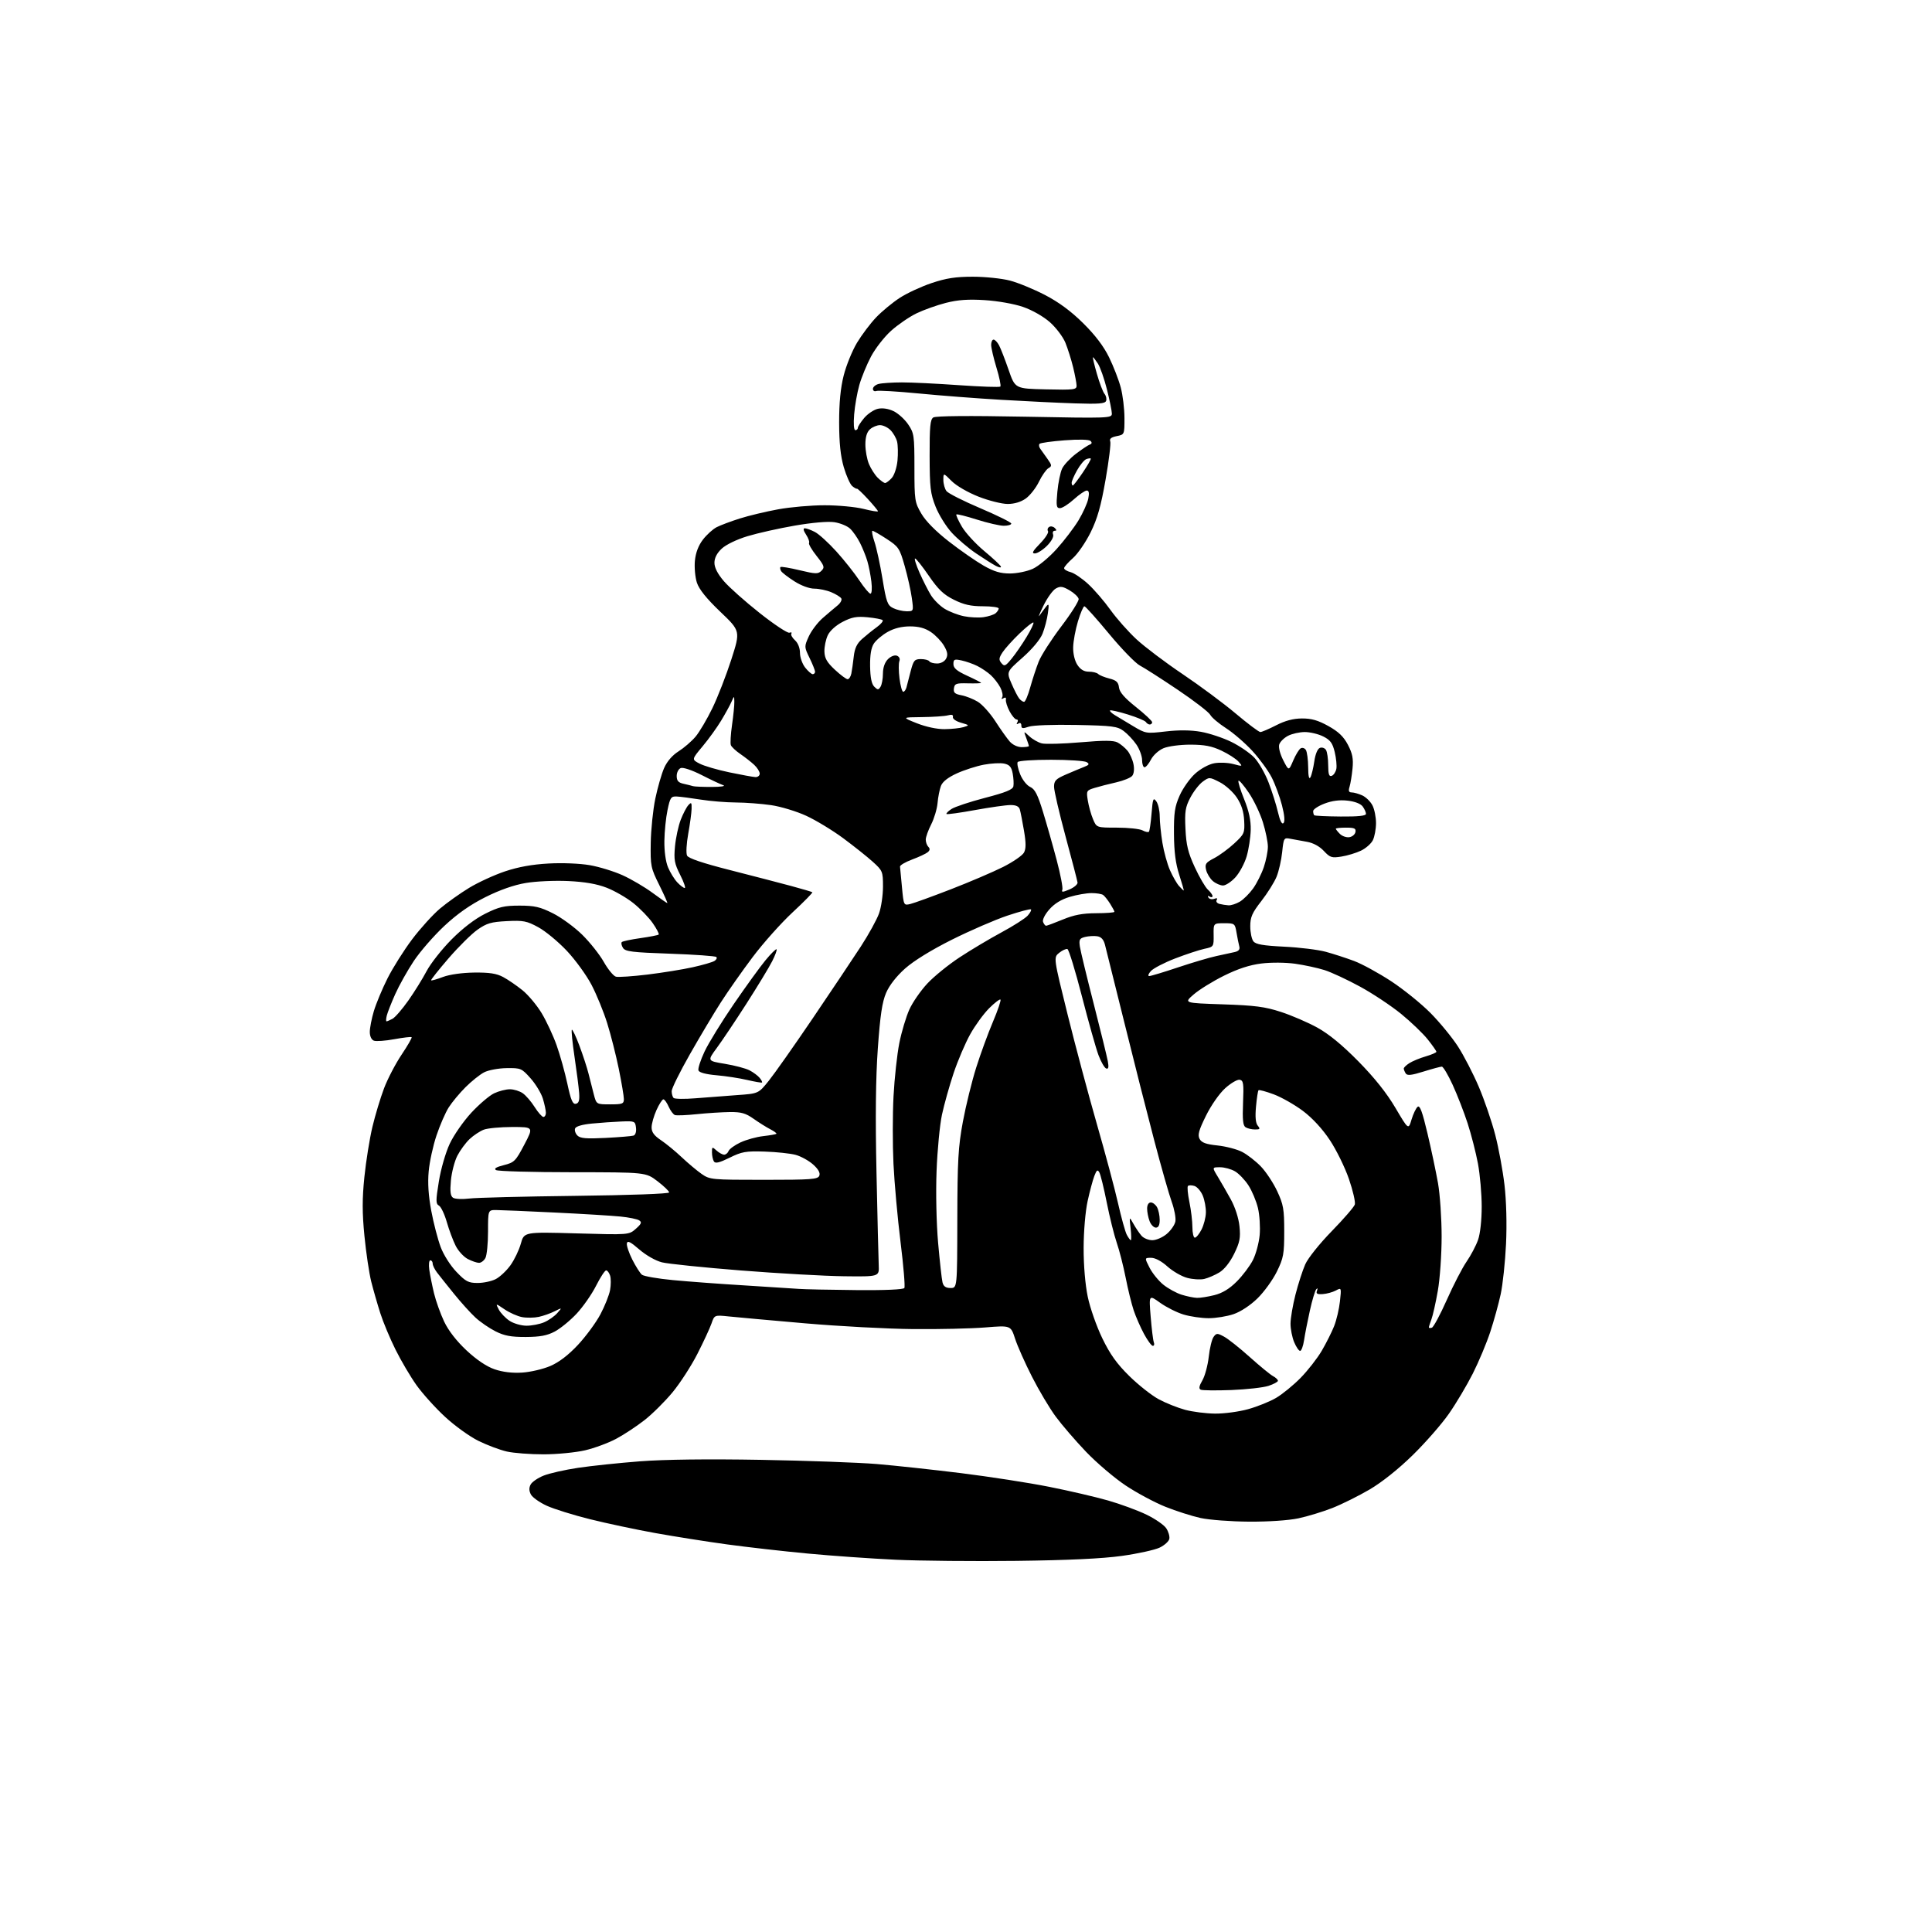 <?xml version="1.0" encoding="UTF-8" standalone="no"?>
<svg 
  version="1.1" 
  xmlns="http://www.w3.org/2000/svg" 
  xmlns:xlink="http://www.w3.org/1999/xlink" 
  xmlns:svg="http://www.w3.org/2000/svg"
  xmlns:rdf="http://www.w3.org/1999/02/22-rdf-syntax-ns#"
  xmlns:cc="http://creativecommons.org/ns#"
  xmlns:dc="http://purl.org/dc/elements/1.1/"
  viewBox="0 0 768 768"
  width="768"
  height="768"
>
<style>svg {background-color: white; }</style>"
<path stroke="none" fill="black" fill-rule="evenodd" d="M404.00,620.47C387.23,620.67 365.62,620.47 356.00,620.02C346.38,619.57 330.62,618.46 321.00,617.55C311.38,616.65 296.98,615.01 289.00,613.92C281.02,612.83 268.20,610.80 260.50,609.42C252.80,608.03 241.10,605.55 234.50,603.90C227.90,602.26 220.18,599.85 217.34,598.55C214.50,597.25 211.67,595.25 211.05,594.09C210.28,592.66 210.25,591.41 210.94,590.12C211.49,589.09 213.81,587.49 216.10,586.58C218.39,585.66 224.53,584.27 229.74,583.49C234.96,582.71 246.04,581.54 254.36,580.90C264.11,580.15 281.25,579.94 302.50,580.31C320.65,580.63 341.35,581.38 348.50,581.97C355.65,582.57 370.73,584.20 382.00,585.59C393.27,586.99 409.02,589.43 417.00,591.02C424.98,592.60 435.55,595.06 440.50,596.48C445.45,597.90 452.32,600.43 455.78,602.11C459.23,603.78 462.75,606.22 463.61,607.53C464.47,608.83 465.02,610.71 464.83,611.70C464.65,612.69 462.93,614.26 461.00,615.19C459.07,616.12 452.32,617.61 446.00,618.49C438.20,619.58 424.70,620.22 404.00,620.47zM496.50,604.88C489.35,604.84 480.68,604.18 477.23,603.43C473.79,602.67 467.49,600.66 463.25,598.96C459.01,597.26 451.90,593.46 447.46,590.50C443.03,587.55 435.94,581.52 431.72,577.11C427.50,572.69 422.07,566.38 419.65,563.09C417.22,559.80 412.99,552.69 410.25,547.30C407.50,541.91 404.47,535.10 403.52,532.18C401.79,526.85 401.79,526.85 391.65,527.68C386.07,528.13 373.18,528.43 363.00,528.33C352.82,528.24 333.48,527.21 320.00,526.04C306.52,524.87 292.91,523.64 289.75,523.31C284.00,522.71 284.00,522.71 282.83,526.11C282.18,527.97 279.67,533.40 277.24,538.16C274.82,542.92 270.38,549.78 267.39,553.41C264.39,557.04 259.38,562.03 256.24,564.49C253.10,566.95 248.01,570.32 244.91,571.96C241.82,573.61 236.25,575.67 232.54,576.53C228.82,577.39 221.44,578.11 216.14,578.12C210.84,578.13 204.25,577.63 201.50,577.01C198.75,576.39 193.66,574.48 190.19,572.77C186.72,571.07 180.74,566.76 176.90,563.20C173.05,559.64 167.95,553.97 165.55,550.61C163.16,547.25 159.42,540.90 157.23,536.50C155.04,532.10 152.31,525.58 151.17,522.00C150.03,518.42 148.41,512.78 147.57,509.46C146.74,506.13 145.52,497.97 144.87,491.32C143.96,482.07 143.96,476.54 144.85,467.86C145.49,461.61 146.92,452.68 148.03,448.00C149.14,443.32 151.23,436.41 152.66,432.63C154.09,428.85 157.24,422.82 159.65,419.23C162.06,415.63 163.85,412.52 163.63,412.30C163.42,412.08 160.31,412.45 156.74,413.10C153.16,413.76 149.50,414.02 148.62,413.68C147.65,413.31 147.00,411.91 147.00,410.21C147.00,408.65 147.72,404.92 148.61,401.94C149.50,398.96 151.94,393.09 154.05,388.90C156.16,384.71 160.56,377.73 163.83,373.39C167.10,369.05 172.08,363.56 174.90,361.18C177.72,358.81 182.94,355.09 186.50,352.93C190.06,350.77 196.46,347.82 200.73,346.39C206.00,344.62 211.57,343.61 218.06,343.26C223.55,342.95 230.54,343.24 234.45,343.92C238.21,344.57 244.09,346.38 247.53,347.94C250.97,349.50 256.29,352.63 259.35,354.89C262.41,357.15 265.08,359.00 265.27,359.00C265.47,359.00 264.03,355.78 262.08,351.83C258.69,345.01 258.53,344.21 258.68,335.08C258.76,329.81 259.58,321.90 260.49,317.50C261.41,313.10 262.98,307.62 263.99,305.32C265.16,302.66 267.26,300.23 269.75,298.66C271.90,297.30 274.93,294.68 276.49,292.84C278.04,291.00 281.05,285.90 283.19,281.50C285.32,277.10 288.70,268.40 290.71,262.17C294.35,250.83 294.35,250.83 286.32,243.17C280.84,237.93 277.90,234.27 277.03,231.63C276.34,229.51 275.98,225.59 276.23,222.93C276.54,219.73 277.62,216.88 279.40,214.54C280.89,212.59 283.34,210.36 284.85,209.58C286.36,208.80 290.50,207.24 294.05,206.12C297.60,204.99 304.48,203.35 309.34,202.46C314.21,201.57 322.53,200.84 327.84,200.85C333.16,200.85 340.09,201.50 343.25,202.29C346.41,203.09 349.00,203.51 349.00,203.23C349.00,202.95 347.19,200.77 344.99,198.37C342.78,195.98 340.83,194.13 340.64,194.26C340.46,194.39 339.62,193.93 338.78,193.23C337.94,192.54 336.43,189.16 335.42,185.73C334.13,181.32 333.59,176.15 333.57,168.00C333.56,160.10 334.12,154.24 335.38,149.27C336.38,145.29 338.76,139.44 340.66,136.27C342.57,133.10 346.01,128.53 348.31,126.13C350.61,123.73 354.83,120.25 357.67,118.40C360.52,116.55 366.22,113.90 370.35,112.52C376.12,110.58 379.90,110.00 386.72,110.00C391.59,110.00 398.22,110.69 401.44,111.53C404.66,112.36 410.94,114.95 415.40,117.26C420.91,120.13 425.77,123.71 430.59,128.49C435.35,133.20 438.73,137.65 440.88,142.05C442.64,145.65 444.73,151.05 445.52,154.05C446.32,157.05 446.98,162.48 446.99,166.12C447.00,172.74 447.00,172.75 443.89,173.37C441.71,173.81 440.95,174.43 441.34,175.45C441.65,176.25 440.81,183.11 439.48,190.69C437.64,201.22 436.23,206.17 433.53,211.64C431.58,215.58 428.42,220.18 426.49,221.87C424.57,223.56 423.00,225.35 423.00,225.86C423.00,226.37 424.15,227.07 425.56,227.43C426.97,227.78 430.12,229.91 432.57,232.17C435.02,234.43 439.00,239.05 441.43,242.46C443.86,245.86 448.52,251.12 451.78,254.14C455.05,257.16 463.30,263.39 470.11,267.97C476.93,272.56 486.43,279.61 491.22,283.65C496.02,287.69 500.42,291.00 501.01,291.00C501.59,291.00 504.41,289.79 507.28,288.32C510.86,286.48 514.08,285.62 517.54,285.60C521.33,285.58 523.94,286.33 528.04,288.61C532.08,290.86 534.10,292.80 535.82,296.07C537.63,299.55 538.03,301.57 537.65,305.50C537.38,308.25 536.85,311.51 536.47,312.75C535.95,314.42 536.17,315.00 537.34,315.00C538.20,315.00 540.09,315.54 541.53,316.19C542.97,316.85 544.79,318.63 545.57,320.15C546.36,321.66 546.99,324.84 546.99,327.20C546.98,329.57 546.41,332.62 545.73,334.00C545.04,335.38 542.91,337.25 540.99,338.16C539.07,339.08 535.58,340.13 533.24,340.50C529.38,341.12 528.71,340.90 526.23,338.25C524.50,336.40 522.01,335.06 519.50,334.62C517.30,334.24 514.33,333.70 512.90,333.42C510.38,332.92 510.27,333.10 509.68,338.74C509.35,341.95 508.34,346.36 507.45,348.54C506.55,350.72 503.84,355.05 501.41,358.17C497.73,362.90 497.00,364.55 497.00,368.22C497.00,370.64 497.56,373.33 498.25,374.20C499.20,375.40 502.13,375.91 510.50,376.32C516.55,376.61 523.98,377.53 527.01,378.35C530.05,379.18 535.11,380.82 538.26,382.00C541.42,383.18 548.04,386.80 552.99,390.04C557.93,393.29 564.97,398.97 568.64,402.68C572.31,406.38 577.21,412.36 579.55,415.97C581.88,419.57 585.61,426.79 587.84,432.01C590.06,437.23 593.00,445.80 594.36,451.05C595.73,456.30 597.39,465.30 598.06,471.05C598.80,477.42 599.04,486.58 598.67,494.50C598.33,501.65 597.38,510.65 596.54,514.50C595.71,518.35 593.84,525.10 592.39,529.50C590.94,533.90 587.83,541.33 585.47,546.00C583.11,550.67 578.83,557.88 575.95,562.00C573.08,566.12 566.58,573.55 561.51,578.50C555.84,584.04 549.27,589.27 544.40,592.12C540.06,594.66 533.41,597.96 529.64,599.45C525.87,600.93 519.80,602.78 516.14,603.56C512.21,604.39 504.20,604.93 496.50,604.88zM483.02,561.93C486.61,561.97 492.51,561.18 496.14,560.17C499.78,559.16 504.78,557.15 507.26,555.69C509.74,554.24 514.11,550.67 516.97,547.77C519.82,544.87 523.61,540.02 525.39,537.00C527.16,533.98 529.39,529.55 530.33,527.17C531.28,524.78 532.32,520.35 532.65,517.31C533.25,511.82 533.24,511.80 530.99,513.01C529.74,513.67 527.42,514.31 525.83,514.42C523.57,514.57 523.06,514.27 523.53,513.06C523.89,512.11 523.78,511.89 523.23,512.50C522.75,513.05 521.60,516.88 520.69,521.00C519.77,525.12 518.74,530.41 518.39,532.75C518.03,535.09 517.33,537.00 516.82,537.00C516.31,537.00 515.25,535.44 514.45,533.53C513.65,531.62 513.00,528.32 513.00,526.19C513.00,524.06 513.89,518.86 514.97,514.63C516.05,510.40 517.80,504.98 518.86,502.58C519.94,500.14 524.56,494.36 529.39,489.41C534.12,484.56 538.25,479.79 538.56,478.82C538.86,477.85 537.81,473.28 536.22,468.66C534.63,464.04 531.21,457.08 528.62,453.19C525.65,448.72 521.72,444.46 517.95,441.62C514.67,439.16 509.46,436.19 506.36,435.03C503.27,433.88 500.53,433.13 500.28,433.39C500.03,433.64 499.58,436.57 499.28,439.90C498.90,444.03 499.13,446.45 499.99,447.48C501.05,448.77 500.88,449.00 498.87,448.98C497.57,448.98 495.89,448.58 495.13,448.10C494.10,447.45 493.86,445.09 494.13,438.40C494.45,430.73 494.28,429.51 492.82,429.22C491.89,429.03 489.31,430.54 487.06,432.56C484.72,434.68 481.47,439.32 479.40,443.51C476.53,449.32 476.02,451.17 476.86,452.74C477.66,454.23 479.38,454.86 483.97,455.34C487.30,455.69 491.71,456.84 493.76,457.90C495.82,458.96 499.16,461.56 501.20,463.67C503.23,465.77 506.16,470.20 507.70,473.50C510.18,478.82 510.50,480.64 510.50,489.50C510.50,498.54 510.22,500.07 507.56,505.50C505.94,508.80 502.47,513.59 499.85,516.14C497.01,518.91 493.19,521.43 490.37,522.39C487.77,523.28 483.32,524.00 480.48,524.00C477.64,524.00 473.14,523.35 470.49,522.55C467.83,521.75 463.64,519.64 461.18,517.88C456.70,514.66 456.70,514.66 457.41,523.40C457.80,528.20 458.36,532.78 458.66,533.57C458.97,534.36 458.79,535.00 458.27,535.00C457.74,535.00 456.17,532.86 454.76,530.25C453.35,527.64 451.51,523.42 450.66,520.89C449.81,518.35 448.37,512.50 447.47,507.89C446.56,503.27 444.97,497.02 443.92,494.00C442.88,490.98 441.10,483.80 439.96,478.06C438.82,472.31 437.49,466.91 437.01,466.06C436.31,464.80 435.93,465.07 435.01,467.48C434.39,469.11 433.18,473.61 432.34,477.48C431.46,481.47 430.78,489.46 430.76,496.00C430.74,502.98 431.39,510.64 432.40,515.50C433.31,519.90 435.92,527.33 438.19,532.00C441.28,538.38 443.96,542.12 448.92,547.00C452.56,550.58 457.83,554.73 460.62,556.23C463.42,557.74 468.14,559.62 471.10,560.42C474.07,561.22 479.43,561.90 483.02,561.93zM489.50,552.56C483.45,552.79 477.97,552.73 477.32,552.43C476.47,552.03 476.65,550.99 477.98,548.69C478.99,546.94 480.12,542.72 480.50,539.32C480.87,535.92 481.74,532.38 482.41,531.45C483.54,529.90 483.89,529.89 486.57,531.33C488.18,532.19 492.77,535.83 496.77,539.42C500.77,543.01 504.93,546.43 506.02,547.01C507.11,547.59 508.00,548.43 508.00,548.87C508.00,549.31 506.31,550.22 504.25,550.90C502.19,551.58 495.55,552.32 489.50,552.56zM207.50,545.63C210.80,545.43 215.86,544.25 218.75,543.01C222.24,541.51 225.94,538.68 229.75,534.60C232.91,531.22 236.92,525.76 238.67,522.47C240.41,519.19 242.14,514.85 242.51,512.84C242.88,510.82 242.89,508.23 242.53,507.09C242.16,505.94 241.45,505.00 240.95,505.00C240.44,505.00 238.64,507.76 236.94,511.13C235.24,514.50 231.75,519.49 229.20,522.22C226.64,524.95 222.74,528.14 220.52,529.31C217.48,530.92 214.67,531.44 209.00,531.47C203.16,531.49 200.50,531.00 197.00,529.24C194.53,528.00 190.92,525.53 188.99,523.74C187.06,521.96 183.24,517.73 180.49,514.33C177.75,510.94 174.71,507.14 173.75,505.88C172.79,504.62 172.00,503.01 172.00,502.30C172.00,501.58 171.58,501.00 171.06,501.00C170.55,501.00 170.36,502.69 170.65,504.75C170.94,506.81 171.79,511.02 172.53,514.10C173.27,517.17 175.08,522.23 176.55,525.34C178.26,528.94 181.47,533.08 185.43,536.79C189.44,540.53 193.39,543.20 196.57,544.30C199.79,545.41 203.59,545.87 207.50,545.63zM569.20,527.77C569.85,527.55 572.53,522.57 575.14,516.70C577.74,510.84 581.27,504.01 582.98,501.53C584.69,499.05 586.74,495.16 587.54,492.89C588.41,490.42 589.00,485.07 589.00,479.62C589.00,474.61 588.32,466.90 587.50,462.50C586.67,458.10 584.82,450.90 583.39,446.50C581.96,442.10 579.29,435.24 577.46,431.25C575.63,427.26 573.69,424.00 573.15,424.00C572.62,424.00 569.34,424.88 565.87,425.96C561.06,427.46 559.39,427.64 558.80,426.71C558.38,426.05 558.02,425.17 558.02,424.77C558.01,424.37 559.01,423.40 560.25,422.61C561.49,421.82 564.41,420.61 566.75,419.93C569.09,419.24 571.00,418.42 570.99,418.09C570.98,417.77 569.44,415.56 567.55,413.19C565.66,410.81 560.90,406.25 556.97,403.04C553.04,399.84 545.70,394.96 540.66,392.21C535.62,389.46 529.25,386.49 526.50,385.62C523.75,384.75 518.50,383.62 514.83,383.10C511.00,382.57 505.29,382.53 501.40,383.01C496.76,383.59 492.11,385.10 486.57,387.85C482.13,390.05 476.71,393.40 474.53,395.29C470.56,398.72 470.56,398.72 486.03,399.24C498.85,399.67 502.82,400.18 509.17,402.25C513.38,403.61 519.91,406.43 523.67,408.50C528.28,411.05 533.58,415.41 540.00,421.93C546.38,428.42 551.20,434.46 554.69,440.37C559.87,449.15 559.87,449.15 561.10,445.06C561.77,442.82 562.86,440.53 563.52,439.98C564.42,439.24 565.40,441.89 567.45,450.57C568.96,456.93 570.83,465.82 571.63,470.32C572.42,474.82 573.07,484.35 573.07,491.50C573.07,498.73 572.40,508.34 571.55,513.15C570.71,517.91 569.57,523.01 569.01,524.47C568.46,525.93 568.00,527.36 568.00,527.65C568.00,527.93 568.54,527.99 569.20,527.77zM209.28,526.99C211.36,527.00 214.51,526.39 216.28,525.64C218.05,524.89 220.40,523.25 221.50,522.00C223.50,519.73 223.50,519.73 220.50,521.24C218.85,522.08 216.00,523.08 214.17,523.48C212.34,523.87 209.35,523.91 207.52,523.57C205.70,523.23 202.57,521.84 200.58,520.49C196.95,518.03 196.95,518.03 198.28,520.57C199.01,521.96 200.94,523.98 202.56,525.05C204.17,526.11 207.20,526.99 209.28,526.99zM475.81,515.92C477.08,515.97 480.20,515.47 482.75,514.83C485.93,514.03 488.72,512.33 491.62,509.43C493.96,507.10 496.84,503.27 498.04,500.92C499.24,498.57 500.45,494.08 500.74,490.94C501.02,487.80 500.71,482.97 500.05,480.19C499.38,477.42 497.69,473.38 496.28,471.21C494.88,469.04 492.48,466.54 490.96,465.64C489.44,464.74 486.75,464.00 485.00,464.00C481.80,464.00 481.80,464.00 484.08,467.75C485.33,469.81 487.65,473.86 489.25,476.74C490.98,479.89 492.37,484.17 492.71,487.46C493.18,492.07 492.85,493.79 490.59,498.41C488.93,501.80 486.68,504.63 484.70,505.82C482.94,506.88 480.25,508.04 478.71,508.40C477.18,508.76 474.12,508.57 471.91,507.97C469.70,507.38 466.17,505.34 464.07,503.45C461.75,501.35 459.22,500.00 457.61,500.00C454.96,500.00 454.96,500.00 456.98,503.96C458.09,506.13 460.56,509.17 462.48,510.71C464.39,512.24 467.65,514.03 469.73,514.67C471.80,515.32 474.54,515.88 475.81,515.92zM340.19,512.83C351.77,512.94 359.12,512.62 359.50,512.00C359.84,511.45 359.16,503.24 357.98,493.75C356.80,484.26 355.54,470.27 355.17,462.66C354.80,455.04 354.81,442.94 355.19,435.76C355.57,428.58 356.61,419.06 357.50,414.60C358.39,410.15 360.19,404.15 361.49,401.28C362.79,398.41 366.01,393.77 368.64,390.96C371.26,388.15 377.03,383.47 381.46,380.56C385.88,377.65 393.36,373.19 398.09,370.64C402.81,368.10 407.50,365.11 408.50,364.00C409.50,362.89 410.10,361.77 409.83,361.50C409.56,361.23 405.33,362.35 400.42,363.99C395.51,365.64 385.61,369.93 378.41,373.53C370.25,377.61 363.24,381.93 359.80,384.99C356.33,388.08 353.53,391.68 352.23,394.70C350.67,398.36 349.89,403.61 348.95,416.74C348.11,428.58 347.94,444.09 348.42,466.24C348.80,483.98 349.20,500.52 349.31,503.00C349.50,507.50 349.50,507.50 335.50,507.33C327.80,507.24 309.35,506.20 294.50,505.03C279.65,503.85 265.54,502.40 263.14,501.80C260.62,501.17 256.83,499.01 254.14,496.69C250.61,493.63 249.43,493.05 249.19,494.25C249.02,495.13 250.00,498.04 251.36,500.73C252.73,503.42 254.44,506.12 255.17,506.72C255.90,507.32 261.45,508.29 267.50,508.86C273.55,509.44 286.38,510.39 296.00,510.97C305.62,511.56 315.30,512.18 317.50,512.35C319.70,512.52 329.91,512.74 340.19,512.83zM377.86,512.00C380.50,512.00 380.50,512.00 380.55,484.75C380.60,461.24 380.90,455.91 382.76,445.89C383.95,439.50 386.33,429.83 388.05,424.39C389.77,418.95 392.76,410.76 394.70,406.20C396.64,401.63 397.99,397.65 397.70,397.36C397.40,397.07 395.38,398.62 393.19,400.81C391.01,402.99 387.62,407.64 385.67,411.14C383.72,414.64 380.75,421.59 379.08,426.58C377.41,431.58 375.33,439.01 374.45,443.08C373.58,447.16 372.61,457.25 372.30,465.50C371.97,474.10 372.23,486.26 372.91,494.00C373.57,501.43 374.35,508.51 374.66,509.75C375.06,511.37 375.95,512.00 377.86,512.00zM189.88,510.00C192.20,510.00 195.44,509.31 197.07,508.46C198.70,507.62 201.32,505.17 202.88,503.01C204.44,500.86 206.31,496.98 207.03,494.40C208.34,489.70 208.34,489.70 229.18,490.29C250.01,490.89 250.01,490.89 252.76,488.46C254.96,486.51 255.23,485.86 254.10,485.12C253.34,484.61 249.96,483.92 246.60,483.59C243.25,483.25 231.50,482.53 220.50,482.00C209.50,481.46 199.04,481.02 197.25,481.01C194.00,481.00 194.00,481.00 194.00,489.57C194.00,494.28 193.53,499.00 192.96,500.07C192.40,501.13 191.25,502.00 190.42,502.00C189.58,502.00 187.58,501.32 185.96,500.48C184.34,499.64 182.17,497.28 181.14,495.23C180.10,493.18 178.51,488.93 177.61,485.79C176.71,482.65 175.31,479.71 174.50,479.26C173.21,478.54 173.20,477.35 174.45,469.66C175.24,464.73 177.14,458.16 178.77,454.67C180.37,451.25 184.23,445.71 187.34,442.34C190.46,438.98 194.54,435.50 196.41,434.61C198.27,433.73 201.10,433.00 202.68,433.00C204.26,433.00 206.57,433.71 207.82,434.59C209.06,435.46 211.20,437.93 212.55,440.09C213.91,442.24 215.47,444.00 216.01,444.00C216.56,444.00 217.00,443.26 217.00,442.37C217.00,441.47 216.47,438.96 215.82,436.79C215.17,434.62 212.97,430.97 210.94,428.68C207.37,424.66 207.04,424.52 201.37,424.60C198.12,424.64 194.13,425.39 192.44,426.27C190.76,427.14 187.43,429.80 185.05,432.18C182.67,434.55 179.66,438.18 178.36,440.23C177.06,442.28 174.88,447.29 173.52,451.35C172.15,455.41 170.75,461.83 170.41,465.62C169.98,470.29 170.31,475.35 171.44,481.35C172.35,486.21 174.03,492.67 175.16,495.69C176.33,498.83 179.03,503.08 181.44,505.59C185.12,509.44 186.19,510.00 189.88,510.00zM449.52,493.00C449.76,493.00 449.72,490.86 449.43,488.25C448.89,483.50 448.89,483.50 450.57,486.50C451.49,488.15 452.94,490.29 453.78,491.25C454.62,492.21 456.56,493.00 458.08,493.00C459.60,493.00 462.18,491.88 463.80,490.51C465.43,489.14 466.97,486.91 467.23,485.56C467.49,484.20 466.84,480.71 465.79,477.80C464.73,474.88 461.62,463.95 458.87,453.50C456.12,443.05 450.75,421.90 446.95,406.50C443.14,391.10 439.67,377.15 439.23,375.50C438.68,373.43 437.72,372.40 436.11,372.17C434.84,371.98 432.67,372.12 431.29,372.46C429.13,373.01 428.86,373.53 429.27,376.30C429.54,378.06 432.00,388.27 434.76,399.00C437.51,409.73 440.03,420.00 440.37,421.83C440.81,424.24 440.64,425.05 439.74,424.75C439.06,424.52 437.67,422.12 436.66,419.42C435.65,416.71 432.69,406.20 430.08,396.06C427.47,385.91 424.88,377.46 424.32,377.27C423.76,377.09 422.28,377.76 421.03,378.77C418.77,380.61 418.77,380.61 424.40,403.34C427.51,415.84 432.75,435.46 436.05,446.94C439.36,458.43 443.13,472.53 444.43,478.28C445.73,484.04 447.30,489.70 447.93,490.87C448.56,492.04 449.27,493.00 449.52,493.00zM474.97,492.00C475.51,492.00 476.70,490.56 477.61,488.79C478.52,487.03 479.31,483.99 479.36,482.04C479.41,480.09 478.85,477.05 478.12,475.28C477.38,473.51 475.90,471.79 474.82,471.44C473.73,471.10 472.57,471.10 472.23,471.44C471.89,471.78 472.15,474.66 472.81,477.84C473.46,481.02 474.00,485.51 474.00,487.81C474.00,490.11 474.44,492.00 474.97,492.00zM459.48,488.00C458.64,488.00 457.51,486.85 456.98,485.43C456.44,484.02 456.00,481.77 456.00,480.43C456.00,478.96 456.58,478.00 457.46,478.00C458.27,478.00 459.40,478.87 459.96,479.93C460.53,481.00 461.00,483.25 461.00,484.93C461.00,487.01 460.51,488.00 459.48,488.00zM186.50,476.44C189.25,476.09 208.26,475.61 228.75,475.37C250.42,475.11 266.00,474.55 266.00,474.01C266.00,473.51 263.91,471.50 261.36,469.55C256.71,466.00 256.71,466.00 227.61,465.98C211.60,465.98 197.90,465.59 197.17,465.12C196.25,464.54 197.22,463.93 200.28,463.16C204.43,462.11 204.98,461.57 208.42,455.02C212.11,448.00 212.11,448.00 203.62,448.00C198.95,448.00 193.86,448.48 192.32,449.06C190.77,449.65 188.22,451.34 186.66,452.81C185.10,454.29 182.91,457.27 181.80,459.43C180.69,461.59 179.54,466.02 179.24,469.28C178.84,473.70 179.06,475.43 180.10,476.13C180.87,476.64 183.75,476.78 186.50,476.44zM303.67,469.00C322.66,469.00 325.13,468.81 325.70,467.34C326.12,466.24 325.30,464.76 323.21,462.89C321.49,461.36 318.36,459.64 316.26,459.07C314.16,458.51 308.63,457.92 303.97,457.77C296.47,457.53 294.88,457.81 290.03,460.21C285.99,462.20 284.36,462.59 283.80,461.71C283.38,461.04 283.02,459.42 283.02,458.10C283.00,455.83 283.11,455.79 284.83,457.35C285.83,458.26 287.20,459.00 287.86,459.00C288.52,459.00 289.31,458.35 289.62,457.55C289.93,456.75 292.05,455.21 294.34,454.13C296.63,453.06 300.70,451.93 303.38,451.63C306.06,451.32 308.42,450.91 308.63,450.71C308.83,450.50 307.76,449.70 306.25,448.92C304.74,448.15 301.74,446.27 299.60,444.76C296.42,442.51 294.66,442.01 290.10,442.06C287.02,442.10 281.12,442.47 277.00,442.90C272.88,443.33 268.96,443.49 268.29,443.25C267.63,443.01 266.51,441.51 265.80,439.91C265.09,438.31 264.15,437.00 263.71,437.00C263.26,437.00 262.03,438.91 260.97,441.25C259.91,443.59 259.03,446.68 259.02,448.12C259.01,450.04 259.99,451.40 262.75,453.25C264.81,454.63 268.52,457.68 271.00,460.03C273.48,462.37 277.03,465.35 278.89,466.65C282.19,468.94 282.83,469.00 303.67,469.00zM240.74,452.34C246.11,452.06 251.09,451.65 251.82,451.42C252.60,451.18 253.00,449.90 252.82,448.30C252.51,445.68 252.30,445.59 247.00,445.81C243.97,445.93 238.72,446.30 235.31,446.63C231.47,447.00 228.93,447.73 228.61,448.58C228.32,449.33 228.74,450.59 229.53,451.39C230.68,452.53 233.05,452.73 240.74,452.34zM228.90,438.77C230.10,438.53 230.43,437.46 230.22,434.47C230.06,432.29 229.24,425.85 228.39,420.16C227.54,414.47 227.06,409.61 227.31,409.35C227.57,409.10 228.93,411.95 230.33,415.69C231.73,419.44 233.36,424.41 233.94,426.75C234.52,429.09 235.47,432.80 236.04,435.00C237.08,439.00 237.08,439.00 242.54,439.00C247.41,439.00 248.00,438.78 248.00,436.91C248.00,435.76 247.09,430.35 245.98,424.88C244.86,419.42 242.79,411.25 241.37,406.73C239.96,402.20 237.16,395.35 235.15,391.51C233.14,387.66 228.71,381.56 225.31,377.95C221.90,374.34 216.81,370.12 213.98,368.59C209.40,366.09 208.04,365.83 201.48,366.16C195.25,366.48 193.47,366.99 189.82,369.56C187.46,371.22 182.27,376.36 178.28,380.98C174.30,385.60 171.19,389.52 171.37,389.70C171.54,389.88 173.67,389.28 176.09,388.36C178.73,387.37 183.72,386.67 188.50,386.61C194.53,386.54 197.36,386.97 200.00,388.38C201.93,389.41 205.38,391.77 207.69,393.64C209.99,395.50 213.43,399.61 215.33,402.77C217.22,405.92 219.90,411.65 221.26,415.50C222.63,419.35 224.55,426.23 225.53,430.79C226.93,437.31 227.65,439.02 228.90,438.77zM276.50,436.58C280.90,436.22 288.32,435.66 293.00,435.32C301.50,434.72 301.50,434.72 305.61,429.61C307.87,426.80 315.75,415.61 323.11,404.75C330.47,393.88 339.06,381.06 342.19,376.25C345.32,371.44 348.58,365.51 349.44,363.07C350.30,360.64 351.00,355.85 351.00,352.44C351.00,346.46 350.85,346.10 346.96,342.58C344.74,340.57 339.44,336.36 335.20,333.21C330.95,330.07 324.33,326.05 320.47,324.28C316.62,322.51 310.32,320.60 306.48,320.05C302.64,319.49 296.35,319.02 292.50,319.00C288.65,318.98 282.35,318.46 278.50,317.85C274.65,317.24 270.38,316.68 269.00,316.62C266.75,316.51 266.38,317.05 265.35,322.00C264.71,325.02 264.15,330.55 264.10,334.28C264.04,338.35 264.62,342.55 265.55,344.77C266.40,346.81 268.05,349.49 269.22,350.74C270.39,351.98 271.73,353.00 272.19,353.00C272.65,353.00 271.84,350.65 270.39,347.79C268.10,343.27 267.83,341.76 268.32,336.44C268.64,333.06 269.66,328.32 270.59,325.90C271.53,323.48 272.90,320.84 273.65,320.04C274.81,318.78 274.99,318.99 274.92,321.54C274.88,323.17 274.27,327.65 273.57,331.50C272.87,335.36 272.67,339.23 273.12,340.12C273.66,341.20 279.31,343.11 290.21,345.88C299.17,348.17 310.10,351.00 314.50,352.19C318.90,353.38 322.69,354.50 322.92,354.68C323.15,354.85 319.60,358.47 315.03,362.71C310.46,366.96 303.33,374.95 299.19,380.47C295.04,385.98 289.34,394.10 286.52,398.50C283.70,402.90 278.15,412.20 274.20,419.16C270.24,426.12 267.00,432.69 267.00,433.74C267.00,434.80 267.34,436.02 267.75,436.45C268.16,436.88 272.10,436.94 276.50,436.58zM302.89,430.32C302.68,430.46 300.02,430.00 297.00,429.30C293.98,428.59 288.50,427.75 284.83,427.43C280.66,427.07 277.97,426.36 277.65,425.53C277.37,424.80 278.47,421.41 280.08,417.99C281.70,414.57 286.92,406.08 291.68,399.14C296.45,392.19 302.12,384.34 304.30,381.71C306.47,379.08 308.45,377.12 308.70,377.36C308.94,377.61 308.15,379.76 306.93,382.15C305.72,384.54 301.12,392.12 296.71,399.00C292.30,405.88 286.99,413.80 284.91,416.61C281.14,421.73 281.14,421.73 288.17,422.89C292.04,423.53 296.43,424.69 297.92,425.46C299.42,426.23 301.24,427.58 301.97,428.46C302.69,429.33 303.11,430.17 302.89,430.32zM153.66,406.00C153.92,406.00 154.98,405.54 156.02,404.99C157.07,404.43 159.89,401.17 162.31,397.74C164.73,394.31 168.01,389.02 169.60,386.00C171.20,382.98 175.65,377.33 179.50,373.45C183.98,368.94 188.81,365.25 192.91,363.20C198.34,360.49 200.42,360.00 206.50,360.00C212.50,360.00 214.68,360.50 219.78,363.05C223.13,364.72 228.38,368.56 231.45,371.58C234.51,374.59 238.38,379.47 240.04,382.42C241.71,385.37 243.87,387.99 244.84,388.25C245.81,388.50 251.48,388.12 257.42,387.40C263.37,386.67 271.45,385.37 275.39,384.49C279.32,383.62 283.19,382.50 283.99,382.00C284.79,381.51 285.13,380.80 284.75,380.42C284.37,380.04 276.10,379.45 266.38,379.11C251.25,378.59 248.56,378.26 247.64,376.80C247.05,375.86 246.84,374.82 247.18,374.49C247.51,374.15 250.85,373.45 254.58,372.92C258.32,372.39 261.59,371.75 261.84,371.50C262.09,371.24 261.03,369.20 259.48,366.97C257.93,364.73 254.45,361.14 251.75,358.99C249.05,356.84 244.29,354.10 241.17,352.89C237.26,351.37 232.51,350.55 225.87,350.23C220.56,349.98 213.01,350.32 209.01,351.00C204.30,351.79 198.69,353.76 192.97,356.62C186.91,359.66 181.83,363.22 176.62,368.08C172.46,371.97 167.01,378.23 164.50,382.00C161.99,385.78 158.66,391.71 157.11,395.18C155.56,398.66 154.04,402.51 153.74,403.75C153.44,404.99 153.40,406.00 153.66,406.00zM456.83,388.00C457.46,388.00 462.61,386.45 468.28,384.55C473.96,382.65 480.83,380.62 483.55,380.04C486.27,379.46 489.54,378.75 490.81,378.46C492.39,378.10 492.97,377.40 492.64,376.22C492.39,375.27 491.89,372.81 491.54,370.75C490.93,367.10 490.79,367.00 486.64,367.00C482.37,367.00 482.37,367.00 482.44,371.69C482.50,376.31 482.45,376.39 478.77,377.17C476.72,377.61 471.49,379.33 467.15,381.00C462.82,382.67 458.47,384.93 457.48,386.02C456.49,387.12 456.20,388.00 456.83,388.00zM415.86,368.00C416.21,367.99 419.20,366.88 422.50,365.52C426.96,363.68 430.36,363.04 435.75,363.02C439.74,363.01 443.00,362.76 443.00,362.46C443.00,362.17 442.22,360.71 441.27,359.21C440.32,357.72 439.09,356.17 438.52,355.77C437.96,355.36 435.89,355.02 433.93,355.02C431.97,355.01 428.07,355.68 425.28,356.51C421.89,357.52 419.16,359.19 417.13,361.51C415.35,363.53 414.30,365.63 414.64,366.50C414.95,367.32 415.50,368.00 415.86,368.00zM361.87,359.35C363.31,359.01 370.59,356.37 378.02,353.49C385.46,350.61 394.78,346.62 398.74,344.63C402.69,342.64 406.43,340.07 407.05,338.91C407.88,337.35 407.88,335.09 407.04,330.15C406.42,326.49 405.68,322.71 405.39,321.75C405.03,320.55 403.86,320.00 401.68,320.02C399.93,320.02 393.59,320.92 387.58,322.01C381.58,323.11 376.48,323.81 376.25,323.58C376.02,323.35 376.91,322.45 378.23,321.59C379.54,320.72 385.55,318.73 391.56,317.16C399.79,315.02 402.58,313.88 402.84,312.56C403.03,311.59 402.90,309.30 402.56,307.47C402.08,304.89 401.32,304.01 399.22,303.55C397.72,303.22 394.06,303.42 391.07,303.98C388.09,304.55 383.25,306.11 380.32,307.45C376.80,309.07 374.66,310.75 374.03,312.43C373.50,313.83 372.89,316.89 372.69,319.24C372.48,321.58 371.34,325.39 370.16,327.71C368.97,330.03 368.00,332.75 368.00,333.76C368.00,334.77 368.47,336.07 369.04,336.64C369.77,337.37 369.68,338.02 368.77,338.78C368.05,339.37 365.25,340.68 362.56,341.68C359.87,342.68 357.72,343.95 357.77,344.50C357.83,345.05 358.18,348.76 358.55,352.74C359.23,359.94 359.25,359.98 361.87,359.35zM488.35,359.88C489.36,359.95 491.39,359.29 492.85,358.43C494.31,357.56 496.68,355.20 498.13,353.18C499.58,351.15 501.49,347.35 502.38,344.72C503.27,342.08 504.00,338.42 504.00,336.57C504.00,334.72 503.11,330.35 502.02,326.86C500.94,323.36 498.43,318.10 496.44,315.17C494.46,312.23 492.60,310.06 492.32,310.35C492.04,310.63 493.04,313.93 494.56,317.68C496.49,322.47 497.27,326.11 497.18,329.90C497.11,332.87 496.39,337.59 495.57,340.40C494.75,343.20 492.73,346.96 491.09,348.75C489.45,350.54 487.24,352.00 486.17,352.00C485.10,352.00 483.29,351.21 482.15,350.25C481.02,349.29 479.80,347.29 479.45,345.82C478.89,343.46 479.28,342.89 482.66,341.13C484.77,340.03 488.38,337.38 490.67,335.25C494.63,331.57 494.83,331.12 494.58,326.23C494.40,322.64 493.51,319.85 491.66,317.06C490.19,314.84 487.14,312.09 484.86,310.93C480.78,308.85 480.69,308.84 478.11,310.72C476.67,311.76 474.46,314.62 473.18,317.06C471.18,320.88 470.91,322.62 471.24,329.50C471.54,335.95 472.26,338.91 474.94,344.72C476.77,348.68 479.10,352.69 480.13,353.62C481.16,354.55 482.00,355.72 482.00,356.21C482.00,356.71 481.48,356.80 480.85,356.40C480.15,355.97 479.96,356.13 480.38,356.80C480.76,357.41 481.80,357.63 482.70,357.29C483.74,356.89 484.08,357.06 483.65,357.75C483.28,358.36 483.77,359.06 484.74,359.31C485.71,359.56 487.33,359.82 488.35,359.88zM425.14,353.56C426.99,352.77 428.43,351.53 428.34,350.81C428.25,350.09 426.12,341.87 423.59,332.54C421.07,323.21 419.00,314.31 419.00,312.76C419.00,310.34 419.69,309.63 423.75,307.87C426.36,306.74 429.61,305.38 430.97,304.85C432.97,304.07 433.16,303.71 431.97,302.96C431.16,302.45 424.79,302.02 417.81,302.02C410.83,302.01 404.86,302.42 404.54,302.93C404.22,303.45 404.67,305.64 405.54,307.80C406.41,309.98 408.17,312.21 409.51,312.82C411.39,313.68 412.49,315.82 414.60,322.71C416.08,327.54 418.54,336.19 420.05,341.91C421.57,347.64 422.58,352.93 422.30,353.66C421.89,354.74 422.43,354.72 425.14,353.56zM470.55,354.00C470.68,354.00 469.88,351.19 468.77,347.75C467.32,343.28 466.72,338.66 466.67,331.50C466.61,323.11 466.97,320.65 468.92,316.26C470.19,313.38 472.96,309.46 475.06,307.56C477.25,305.58 480.49,303.81 482.65,303.41C484.72,303.02 488.14,303.16 490.25,303.72C494.04,304.73 494.06,304.72 492.29,302.73C491.30,301.62 488.25,299.66 485.50,298.37C481.70,296.58 478.76,296.02 473.22,296.01C469.16,296.00 464.43,296.63 462.53,297.42C460.62,298.22 458.44,300.19 457.54,301.92C456.67,303.61 455.51,305.00 454.97,305.00C454.44,305.00 454.00,303.72 454.00,302.15C454.00,300.58 452.99,297.81 451.75,295.99C450.51,294.17 448.23,291.74 446.68,290.59C444.15,288.71 442.24,288.47 427.85,288.18C418.66,288.00 410.60,288.29 408.92,288.88C406.53,289.71 406.00,289.62 406.00,288.39C406.00,287.50 405.52,287.18 404.85,287.60C404.13,288.04 403.96,287.87 404.40,287.15C404.80,286.52 404.65,286.00 404.08,286.00C403.52,286.00 402.27,284.54 401.32,282.75C400.37,280.96 399.72,278.89 399.86,278.15C400.03,277.31 399.67,277.09 398.91,277.55C398.14,278.03 397.95,277.89 398.39,277.18C398.77,276.57 398.43,274.81 397.64,273.28C396.84,271.75 395.13,269.54 393.85,268.37C392.56,267.19 390.15,265.56 388.50,264.74C386.85,263.91 384.04,262.93 382.25,262.54C379.38,261.92 379.00,262.09 379.00,263.98C379.00,265.59 380.34,266.72 384.50,268.63C387.52,270.01 390.00,271.29 390.00,271.46C390.00,271.63 387.64,271.71 384.75,271.64C380.10,271.52 379.47,271.74 379.20,273.63C378.95,275.34 379.55,275.88 382.20,276.38C384.01,276.72 386.95,277.89 388.72,278.97C390.49,280.05 393.61,283.53 395.67,286.71C397.72,289.90 400.29,293.51 401.37,294.75C402.55,296.09 404.50,297.00 406.17,297.00C407.73,297.00 409.00,296.80 409.00,296.57C409.00,296.33 408.52,294.87 407.94,293.33C406.87,290.53 406.87,290.53 409.19,292.69C410.46,293.88 412.69,295.15 414.14,295.51C415.60,295.87 422.49,295.68 429.46,295.08C438.90,294.27 442.68,294.29 444.27,295.15C445.45,295.78 447.21,297.24 448.18,298.40C449.14,299.55 450.22,301.97 450.58,303.76C450.97,305.71 450.76,307.58 450.06,308.42C449.42,309.19 446.56,310.35 443.70,311.00C440.84,311.64 436.99,312.63 435.14,313.20C431.89,314.19 431.80,314.36 432.42,318.21C432.77,320.40 433.69,323.73 434.48,325.60C435.90,329.00 435.90,329.00 444.01,329.00C448.48,329.00 453.04,329.49 454.15,330.08C455.26,330.68 456.41,330.93 456.70,330.64C456.99,330.35 457.46,327.09 457.76,323.40C458.24,317.46 458.45,316.90 459.65,318.54C460.39,319.55 461.00,322.21 461.01,324.44C461.01,326.67 461.49,331.42 462.07,334.99C462.65,338.57 464.01,343.50 465.10,345.96C466.19,348.42 467.80,351.23 468.69,352.21C469.58,353.20 470.42,354.00 470.55,354.00zM536.36,332.80C537.53,332.64 538.63,331.71 538.81,330.75C539.09,329.32 538.41,329.00 535.07,329.00C532.83,329.00 531.00,329.19 531.00,329.43C531.00,329.66 531.73,330.59 532.62,331.48C533.52,332.38 535.20,332.97 536.36,332.80zM510.21,327.19C510.83,326.57 510.62,324.06 509.61,320.13C508.75,316.77 506.92,311.81 505.55,309.10C504.17,306.38 500.68,301.60 497.79,298.46C494.90,295.33 490.19,291.27 487.33,289.44C484.47,287.60 481.65,285.22 481.08,284.14C480.50,283.06 474.69,278.59 468.17,274.20C461.65,269.81 454.89,265.48 453.14,264.57C451.39,263.67 445.88,258.00 440.88,251.96C435.89,245.93 431.47,241.00 431.06,241.00C430.65,241.00 429.50,243.69 428.50,246.98C427.51,250.28 426.65,254.91 426.60,257.28C426.54,259.86 427.21,262.67 428.27,264.29C429.50,266.16 430.91,267.00 432.82,267.00C434.35,267.00 436.03,267.41 436.55,267.92C437.07,268.43 439.07,269.24 441.00,269.73C443.76,270.43 444.57,271.17 444.81,273.27C445.03,275.15 447.00,277.42 451.56,281.05C455.10,283.87 458.00,286.58 458.00,287.09C458.00,287.59 457.58,288.00 457.06,288.00C456.54,288.00 455.85,287.56 455.52,287.03C455.19,286.49 451.94,285.14 448.31,284.01C444.67,282.89 441.50,282.17 441.26,282.41C441.02,282.64 441.88,283.49 443.16,284.27C444.45,285.06 447.75,287.05 450.51,288.69C455.41,291.62 455.68,291.66 463.41,290.76C468.65,290.15 473.37,290.20 477.41,290.91C480.76,291.50 486.20,293.31 489.50,294.93C492.80,296.55 496.91,299.37 498.63,301.19C500.35,303.01 502.88,307.43 504.26,311.00C505.64,314.57 507.32,319.90 508.00,322.83C508.80,326.27 509.58,327.82 510.21,327.19zM532.93,324.58C539.86,324.64 543.00,324.31 543.00,323.53C543.00,322.90 542.41,321.58 541.69,320.59C540.88,319.49 538.57,318.59 535.68,318.27C532.52,317.91 529.50,318.30 526.49,319.45C524.02,320.39 522.00,321.73 522.00,322.42C522.00,323.10 522.19,323.85 522.43,324.08C522.67,324.31 527.39,324.54 532.93,324.58zM283.00,312.82C286.57,312.81 288.60,312.50 287.50,312.13C286.40,311.76 282.52,309.93 278.87,308.07C275.10,306.15 271.55,304.96 270.62,305.31C269.72,305.66 269.00,307.05 269.00,308.45C269.00,310.38 269.64,311.10 271.75,311.57C273.26,311.90 274.95,312.33 275.50,312.51C276.05,312.69 279.43,312.83 283.00,312.82zM520.91,309.00C521.37,308.18 522.06,305.34 522.45,302.69C522.86,299.79 523.75,297.65 524.67,297.30C525.51,296.97 526.60,297.34 527.09,298.10C527.57,298.87 527.98,301.62 527.98,304.22C528.00,307.84 528.32,308.81 529.40,308.40C530.16,308.11 530.98,306.86 531.22,305.63C531.45,304.41 531.16,301.40 530.57,298.95C529.70,295.35 528.83,294.17 526.00,292.75C524.08,291.79 520.79,291.00 518.70,291.00C516.61,291.00 513.60,291.67 512.02,292.49C510.44,293.31 508.86,294.86 508.52,295.93C508.16,297.07 508.82,299.68 510.10,302.19C512.30,306.50 512.30,306.50 514.06,302.36C515.03,300.09 516.36,297.89 517.02,297.49C517.68,297.08 518.62,297.36 519.10,298.12C519.58,298.88 519.99,301.98 520.02,305.00C520.04,308.53 520.36,309.96 520.91,309.00zM300.25,308.90C301.21,308.96 302.00,308.34 302.00,307.54C302.00,306.74 301.01,305.16 299.81,304.04C298.61,302.92 296.14,300.99 294.33,299.75C292.51,298.51 290.80,296.91 290.53,296.20C290.25,295.48 290.46,291.88 290.99,288.20C291.52,284.51 291.94,280.38 291.91,279.00C291.86,276.50 291.86,276.50 290.76,279.00C290.16,280.38 288.30,283.75 286.64,286.50C284.98,289.25 281.67,293.84 279.27,296.70C274.92,301.91 274.92,301.91 278.14,303.57C279.90,304.48 285.21,306.04 289.93,307.02C294.64,308.00 299.29,308.85 300.25,308.90zM375.50,289.85C378.25,289.82 381.62,289.46 383.00,289.05C385.44,288.32 385.42,288.27 382.00,287.29C380.03,286.73 378.63,285.73 378.79,285.02C378.99,284.14 378.36,283.94 376.79,284.36C375.53,284.70 370.90,285.01 366.50,285.06C358.50,285.14 358.50,285.14 364.50,287.52C368.12,288.95 372.48,289.88 375.50,289.85zM407.09,279.00C407.56,279.00 408.66,276.41 409.53,273.25C410.41,270.09 411.92,265.48 412.90,263.00C413.88,260.52 417.92,254.24 421.87,249.02C425.83,243.81 428.93,238.89 428.78,238.08C428.62,237.27 427.00,235.74 425.18,234.67C422.41,233.06 421.50,232.94 419.68,233.96C418.48,234.63 416.26,237.73 414.75,240.84C413.23,243.95 412.56,245.67 413.25,244.66C413.94,243.65 415.09,242.08 415.82,241.16C416.95,239.74 417.05,240.12 416.55,243.77C416.23,246.11 415.28,249.77 414.43,251.89C413.49,254.22 410.35,257.98 406.49,261.40C400.09,267.05 400.09,267.05 402.10,271.74C403.21,274.32 404.59,277.01 405.18,277.72C405.77,278.42 406.63,279.00 407.09,279.00zM359.05,275.00C359.50,275.00 360.07,274.21 360.33,273.25C360.58,272.29 361.34,269.36 362.02,266.75C363.13,262.50 363.56,262.00 366.07,262.00C367.62,262.00 369.13,262.39 369.42,262.88C369.72,263.36 371.11,263.75 372.51,263.75C374.01,263.75 375.49,262.95 376.09,261.82C376.87,260.37 376.67,259.12 375.26,256.70C374.23,254.94 371.89,252.49 370.05,251.25C367.69,249.67 365.23,249.00 361.74,249.00C358.48,249.00 355.43,249.75 352.88,251.19C350.73,252.39 348.26,254.48 347.38,255.82C346.29,257.48 345.82,260.35 345.88,264.83C345.95,269.33 346.47,271.90 347.53,272.96C348.90,274.32 349.18,274.33 350.02,273.00C350.54,272.18 350.98,269.81 350.98,267.75C350.99,265.36 351.72,263.28 352.98,262.02C354.11,260.89 355.63,260.30 356.53,260.65C357.48,261.01 357.87,261.89 357.51,262.83C357.18,263.70 357.20,266.79 357.57,269.70C357.93,272.62 358.60,275.00 359.05,275.00zM336.94,270.00C337.50,270.00 338.17,268.99 338.42,267.75C338.67,266.51 339.10,263.48 339.38,261.00C339.74,257.71 340.63,255.83 342.69,254.00C344.24,252.62 346.85,250.52 348.50,249.33C350.15,248.14 351.21,246.87 350.85,246.52C350.50,246.17 347.80,245.65 344.86,245.37C340.54,244.96 338.62,245.31 335.00,247.18C332.32,248.56 329.92,250.71 329.07,252.50C328.28,254.15 327.67,257.06 327.72,258.97C327.79,261.67 328.71,263.27 331.87,266.22C334.10,268.30 336.38,270.00 336.94,270.00zM323.07,268.00C323.58,268.00 324.00,267.56 324.00,267.03C324.00,266.49 323.02,264.04 321.83,261.58C319.68,257.16 319.67,257.05 321.49,253.02C322.51,250.77 324.99,247.48 327.01,245.71C329.03,243.95 331.68,241.70 332.89,240.72C334.10,239.75 334.79,238.46 334.42,237.87C334.05,237.28 332.25,236.17 330.41,235.40C328.57,234.63 325.56,234.00 323.73,234.00C321.76,234.00 318.51,232.81 315.82,231.10C313.30,229.50 310.92,227.67 310.52,227.03C310.12,226.39 310.00,225.66 310.25,225.41C310.50,225.16 313.93,225.73 317.87,226.68C324.27,228.21 325.20,228.23 326.55,226.88C327.90,225.53 327.70,224.90 324.60,220.98C322.69,218.57 321.34,216.25 321.61,215.83C321.87,215.40 321.34,213.92 320.43,212.53C319.35,210.89 319.18,210.00 319.93,210.00C320.58,210.00 322.38,210.66 323.94,211.47C325.50,212.27 329.33,215.75 332.45,219.20C335.57,222.65 339.69,227.84 341.61,230.74C343.53,233.63 345.52,236.00 346.03,236.00C346.55,236.00 346.71,233.91 346.39,231.25C346.08,228.64 345.35,224.93 344.77,223.00C344.20,221.07 342.89,217.83 341.86,215.79C340.84,213.75 339.06,211.20 337.92,210.14C336.78,209.07 333.96,207.92 331.66,207.58C329.16,207.20 322.89,207.74 315.99,208.93C309.67,210.02 301.20,211.92 297.16,213.14C292.89,214.43 288.61,216.50 286.91,218.08C284.98,219.88 284.00,221.79 284.00,223.72C284.00,225.65 285.27,228.13 287.75,231.02C289.81,233.43 296.22,239.13 302.00,243.70C307.77,248.27 313.09,251.78 313.80,251.51C314.52,251.24 314.87,251.41 314.58,251.88C314.28,252.35 314.94,253.54 316.02,254.52C317.21,255.60 318.00,257.59 318.00,259.52C318.00,261.29 318.93,263.92 320.07,265.37C321.21,266.81 322.56,268.00 323.07,268.00zM402.13,261.84C403.64,260.00 406.31,256.13 408.07,253.22C409.84,250.32 411.06,247.73 410.80,247.47C410.54,247.20 408.07,249.15 405.32,251.78C402.57,254.42 399.52,257.80 398.54,259.29C397.05,261.57 396.98,262.27 398.08,263.60C399.26,265.01 399.70,264.82 402.13,261.84zM391.00,245.33C392.93,245.05 395.06,244.36 395.75,243.79C396.44,243.22 397.00,242.36 397.00,241.88C397.00,241.39 394.16,241.00 390.70,241.00C385.91,241.00 383.13,240.37 379.18,238.40C375.09,236.37 372.96,234.33 369.24,228.91C366.63,225.11 364.17,222.01 363.76,222.01C363.36,222.00 364.15,224.54 365.52,227.65C366.90,230.76 368.94,234.79 370.06,236.60C371.18,238.41 373.62,240.84 375.48,241.99C377.35,243.14 380.81,244.48 383.18,244.96C385.56,245.45 389.07,245.61 391.00,245.33zM360.34,242.99C363.19,243.00 363.19,243.00 362.47,237.75C362.08,234.86 360.80,229.13 359.63,225.01C357.62,217.96 357.21,217.33 352.51,214.26C349.77,212.47 347.21,211.00 346.82,211.00C346.44,211.00 346.80,212.98 347.62,215.40C348.44,217.82 349.88,224.44 350.81,230.12C352.31,239.31 352.78,240.59 355.00,241.71C356.38,242.40 358.78,242.98 360.34,242.99zM401.50,227.97C404.25,227.96 408.32,227.13 410.53,226.12C412.75,225.12 417.03,221.57 420.03,218.24C423.04,214.91 426.95,209.77 428.73,206.83C430.50,203.89 432.25,200.02 432.60,198.24C433.06,195.96 432.88,195.00 432.00,195.00C431.31,195.00 429.00,196.57 426.87,198.50C424.74,200.43 422.26,202.00 421.35,202.00C419.94,202.00 419.79,201.11 420.32,195.46C420.66,191.86 421.51,187.72 422.22,186.25C422.92,184.79 425.39,182.15 427.69,180.40C430.00,178.64 432.48,176.99 433.19,176.73C434.06,176.41 434.16,175.92 433.50,175.28C432.89,174.70 428.85,174.60 423.21,175.03C418.10,175.42 413.62,176.05 413.25,176.42C412.87,176.79 413.00,177.69 413.54,178.41C414.07,179.13 415.37,180.96 416.43,182.47C418.17,184.94 418.21,185.30 416.77,186.11C415.90,186.60 414.20,189.02 413.00,191.49C411.81,193.96 409.45,196.96 407.78,198.16C405.82,199.55 403.23,200.33 400.56,200.33C398.27,200.33 393.07,199.03 388.99,197.43C384.75,195.76 380.18,193.12 378.29,191.23C375.00,187.93 375.00,187.93 375.00,190.78C375.00,192.34 375.56,194.34 376.25,195.23C376.94,196.12 383.01,199.19 389.75,202.05C396.49,204.92 402.00,207.65 402.00,208.13C402.00,208.61 400.67,209.00 399.04,209.00C397.41,209.00 392.59,207.89 388.33,206.54C384.07,205.19 380.40,204.27 380.17,204.50C379.94,204.72 380.93,206.91 382.36,209.35C383.79,211.80 387.79,216.15 391.23,219.02C394.68,221.88 397.66,224.67 397.87,225.21C398.07,225.75 397.17,225.63 395.87,224.95C394.56,224.26 391.02,222.02 388.00,219.98C384.97,217.94 380.65,214.25 378.38,211.80C376.12,209.35 373.21,204.67 371.92,201.42C369.85,196.20 369.57,193.80 369.54,181.21C369.51,169.59 369.78,166.75 371.00,165.95C371.96,165.33 385.11,165.21 407.25,165.64C440.99,166.29 442.00,166.25 441.98,164.40C441.98,163.36 441.09,159.02 440.02,154.77C438.95,150.52 437.33,145.91 436.42,144.52C435.51,143.13 434.63,142.00 434.46,142.00C434.28,142.00 434.99,144.97 436.03,148.60C437.06,152.22 438.43,155.82 439.07,156.58C439.70,157.35 439.98,158.60 439.69,159.36C439.27,160.46 436.75,160.66 427.33,160.35C420.82,160.14 407.62,159.50 398.00,158.93C388.38,158.37 373.57,157.23 365.10,156.40C356.62,155.58 349.09,155.14 348.35,155.42C347.61,155.70 347.00,155.33 347.00,154.59C347.00,153.84 348.01,152.96 349.25,152.63C350.49,152.30 354.65,152.02 358.50,152.01C362.35,152.00 372.61,152.50 381.30,153.12C389.99,153.73 397.35,153.98 397.66,153.67C397.97,153.36 397.28,149.97 396.11,146.15C394.95,142.32 394.00,138.25 394.00,137.09C394.00,135.94 394.43,135.00 394.96,135.00C395.50,135.00 396.47,136.01 397.13,137.25C397.79,138.48 399.50,142.87 400.93,147.00C403.52,154.50 403.52,154.50 415.76,154.78C426.95,155.04 428.00,154.91 427.96,153.28C427.94,152.30 427.32,149.03 426.59,146.00C425.85,142.97 424.46,138.58 423.51,136.23C422.55,133.89 419.77,130.21 417.33,128.06C414.75,125.79 410.28,123.25 406.69,122.01C403.15,120.79 396.65,119.64 391.50,119.31C384.86,118.89 380.80,119.18 376.00,120.40C372.43,121.31 367.16,123.19 364.31,124.57C361.45,125.96 356.92,129.07 354.23,131.48C351.54,133.90 347.96,138.49 346.26,141.69C344.57,144.88 342.47,149.97 341.61,153.00C340.75,156.03 339.81,161.31 339.54,164.75C339.23,168.53 339.42,171.00 340.01,171.00C340.56,171.00 341.00,170.58 341.00,170.08C341.00,169.57 342.14,167.80 343.53,166.15C344.92,164.50 347.37,162.86 348.98,162.50C350.81,162.10 353.15,162.45 355.20,163.44C357.02,164.30 359.62,166.66 361.00,168.68C363.36,172.16 363.50,173.10 363.50,185.93C363.50,198.95 363.62,199.69 366.27,204.21C368.02,207.20 372.05,211.26 377.27,215.32C381.80,218.84 387.98,223.13 391.00,224.85C395.16,227.22 397.72,227.98 401.50,227.97zM411.37,220.00C410.01,220.00 410.50,219.08 413.41,216.09C415.51,213.94 416.95,211.72 416.60,211.16C416.25,210.60 416.46,209.83 417.07,209.46C417.68,209.08 418.68,209.28 419.29,209.89C420.10,210.70 420.09,211.00 419.23,211.00C418.59,211.00 418.32,211.67 418.63,212.48C418.96,213.34 417.94,215.22 416.18,216.98C414.51,218.64 412.35,220.00 411.37,220.00zM426.47,193.00C426.73,193.00 428.52,190.66 430.45,187.81C432.37,184.95 433.80,182.46 433.61,182.28C433.43,182.10 432.62,182.21 431.80,182.52C430.98,182.84 429.35,184.82 428.16,186.93C426.97,189.04 426.00,191.27 426.00,191.89C426.00,192.50 426.21,193.00 426.47,193.00zM351.85,192.00C352.31,192.00 353.50,191.10 354.49,190.01C355.50,188.89 356.50,185.85 356.77,183.06C357.03,180.34 356.95,176.95 356.60,175.53C356.24,174.11 355.06,172.06 353.97,170.97C352.89,169.89 351.02,169.00 349.83,169.00C348.63,169.00 346.83,169.74 345.83,170.65C344.59,171.78 344.00,173.72 344.00,176.69C344.00,179.09 344.64,182.59 345.41,184.44C346.19,186.30 347.76,188.76 348.91,189.91C350.06,191.06 351.38,192.00 351.85,192.00z" />

</svg>
